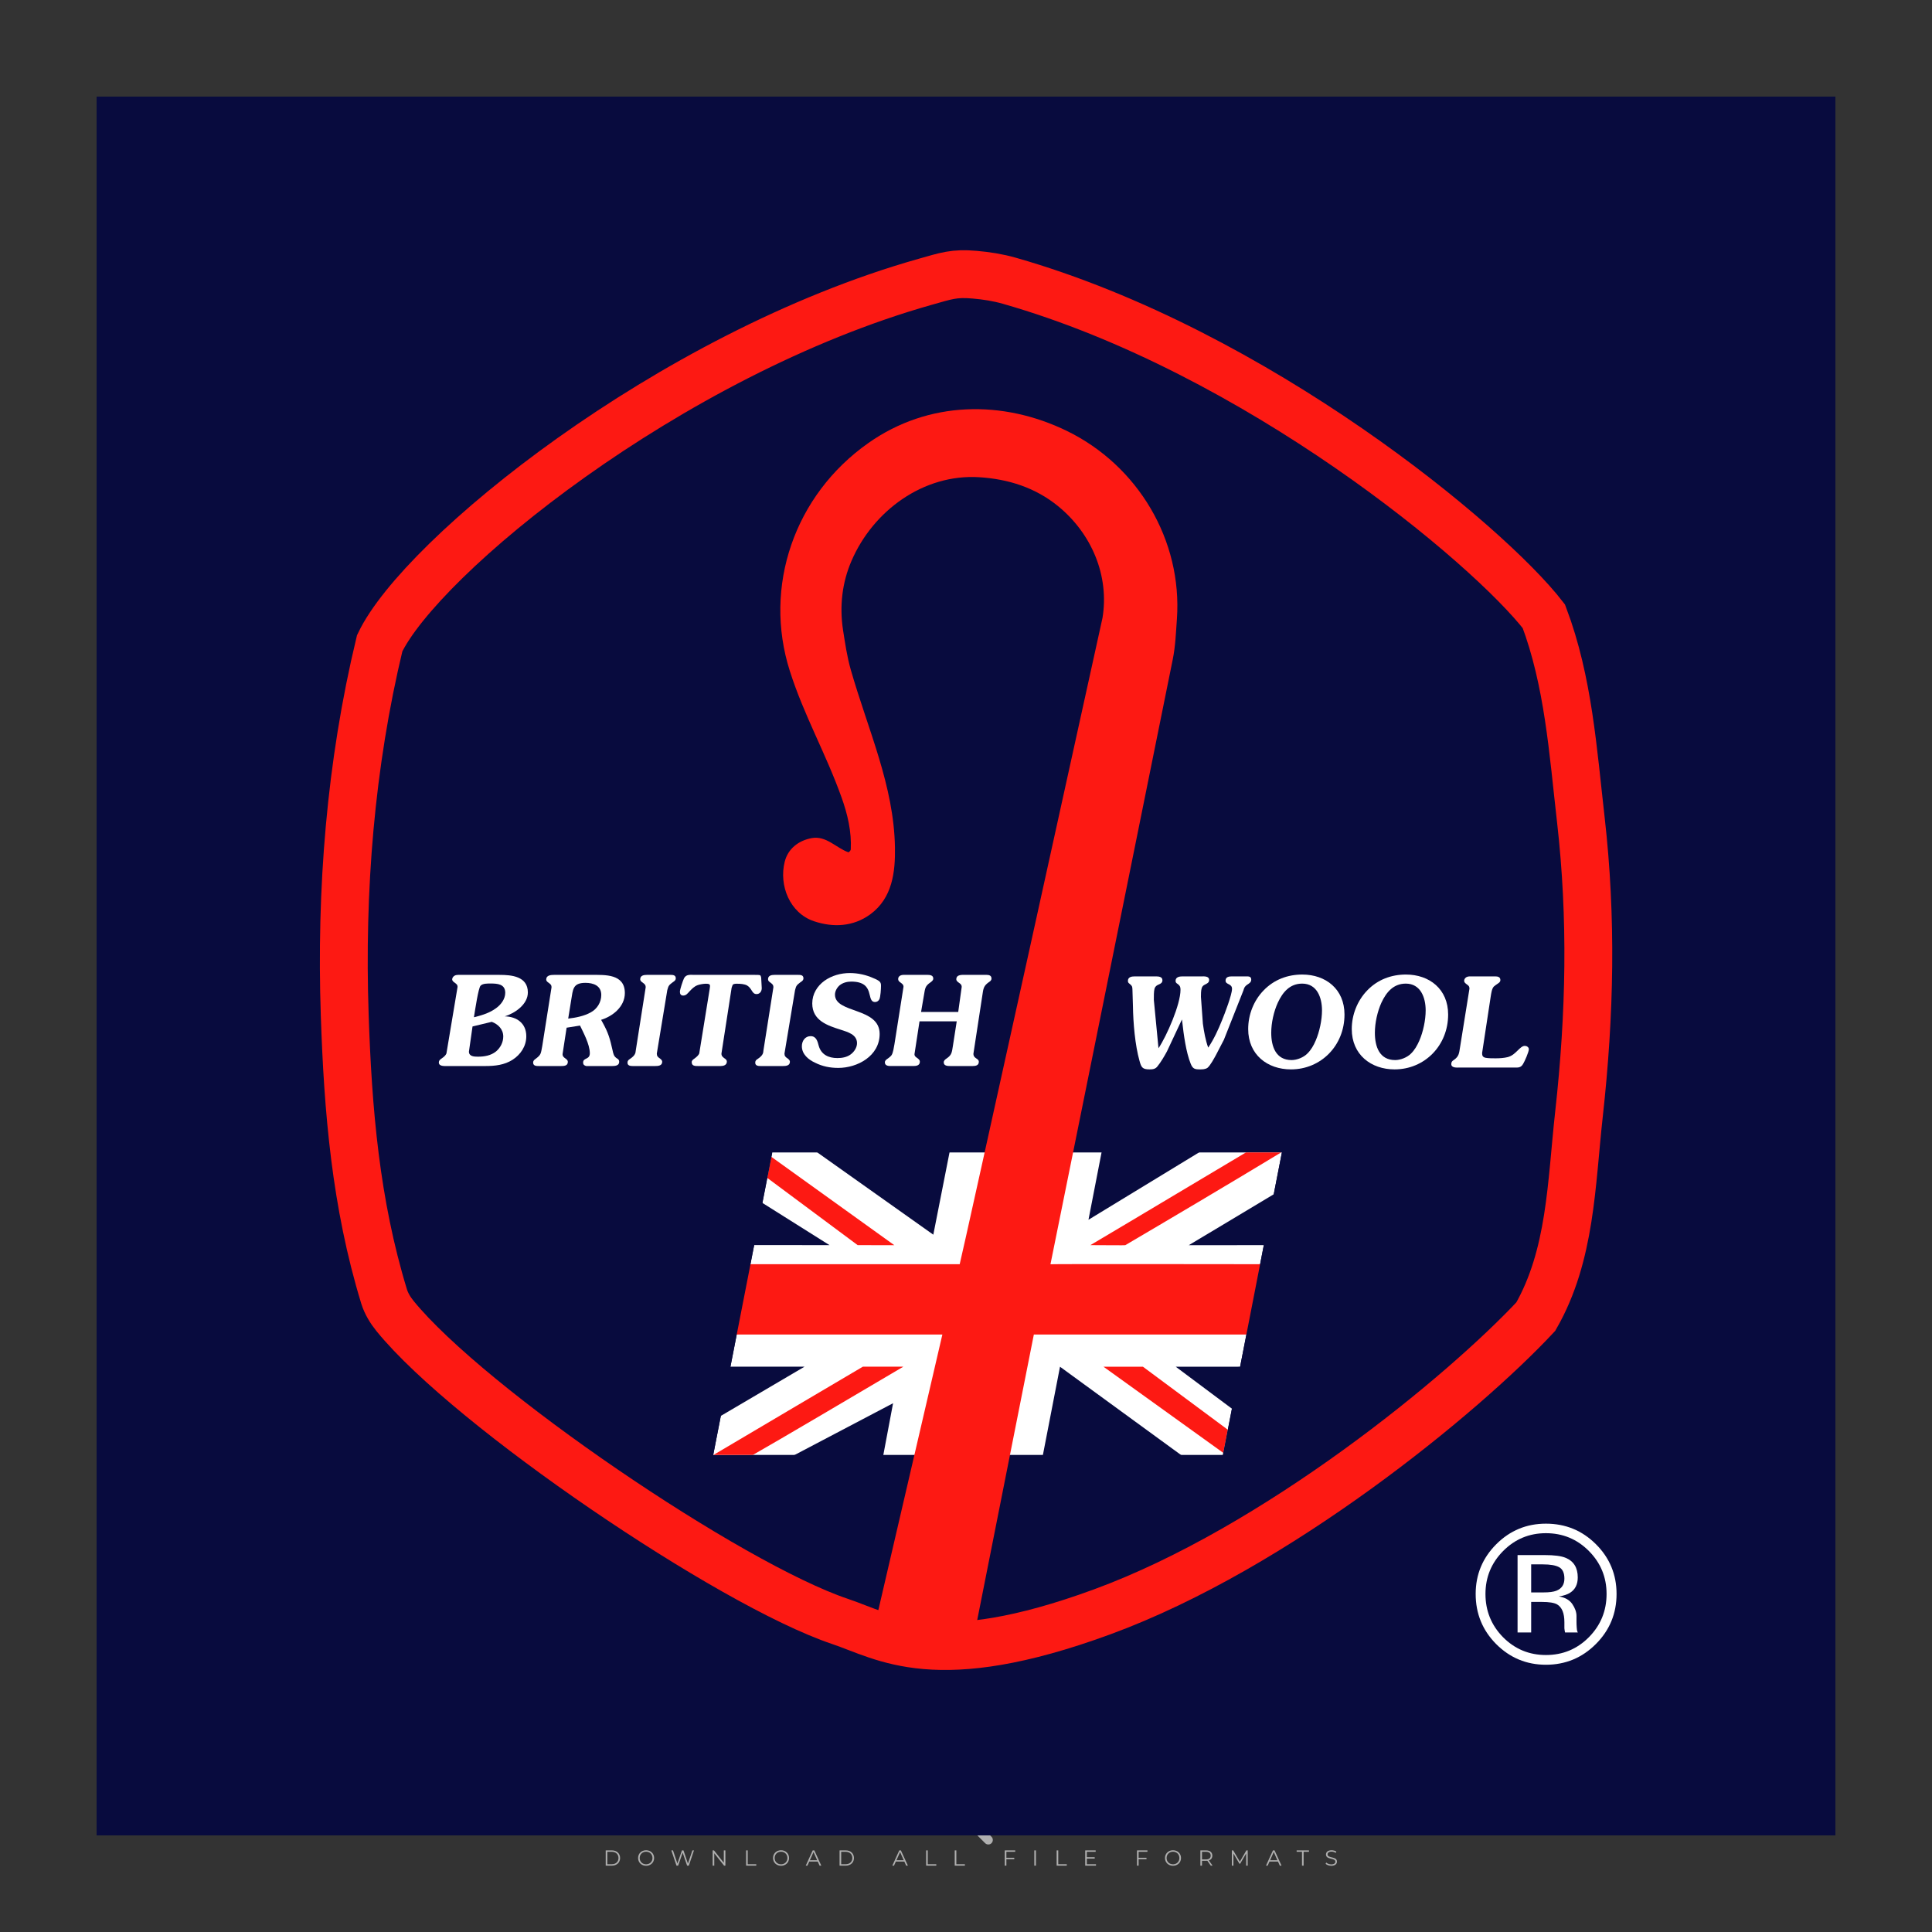 <?xml version="1.0" encoding="iso-8859-1"?>
<!-- Generator: Adobe Illustrator 27.0.0, SVG Export Plug-In . SVG Version: 6.00 Build 0)  -->
<svg version="1.1" id="Layer_1" xmlns="http://www.w3.org/2000/svg" xmlns:xlink="http://www.w3.org/1999/xlink" x="0px" y="0px"
	 viewBox="0 0 500 500" style="enable-background:new 0 0 500 500;" xml:space="preserve">
<rect x="0" y="0" width="500" height="500" fill="#333333" stroke="none"/>
<g id="watermark_1_">
	<g>
		<g id="watermark" style="opacity:0.61;">
			<g>
				<g>
					<g>
						<g>
							<polygon style="fill:#FFFFFF;" points="213.765,461.172 208.204,474.017 205.268,474.017 199.726,461.172 202.938,461.172 
								206.846,470.347 210.81,461.172 							"/>
						</g>
						<g>
							<path style="fill:#FFFFFF;" d="M223.507,469.741h-7.469c0.275,1.23,1.321,1.982,2.826,1.982c1.046,0,1.798-0.312,2.477-0.954
								l1.523,1.651c-0.917,1.046-2.294,1.597-4.074,1.597c-3.413,0-5.634-2.147-5.634-5.083c0-2.954,2.257-5.083,5.267-5.083
								c2.899,0,5.138,1.945,5.138,5.12C223.562,469.191,223.526,469.503,223.507,469.741 M216.002,468.071h4.863
								c-0.202-1.248-1.138-2.055-2.422-2.055C217.139,466.016,216.204,466.805,216.002,468.071"/>
						</g>
						<g>
							<path style="fill:#FFFFFF;" d="M224.735,468.934c0-2.973,2.294-5.083,5.505-5.083c2.074,0,3.707,0.899,4.423,2.514
								l-2.22,1.193c-0.532-0.936-1.321-1.358-2.221-1.358c-1.45,0-2.587,1.009-2.587,2.734c0,1.725,1.138,2.734,2.587,2.734
								c0.899,0,1.688-0.404,2.221-1.358l2.22,1.211c-0.716,1.578-2.349,2.495-4.423,2.495
								C227.029,474.017,224.735,471.907,224.735,468.934"/>
						</g>
						<g>
							<path style="fill:#FFFFFF;" d="M242.828,473.393c-0.587,0.422-1.45,0.624-2.331,0.624c-2.33,0-3.688-1.193-3.688-3.542
								v-4.055h-1.523v-2.202h1.523v-2.404h2.863v2.404h2.459v2.202h-2.459v4.019c0,0.844,0.458,1.303,1.229,1.303
								c0.422,0,0.844-0.128,1.156-0.367L242.828,473.393z"/>
						</g>
					</g>
					<g>
						<path style="fill:#FFFFFF;" d="M262.474,463.997v2.643c-0.238-0.018-0.422-0.037-0.642-0.037
							c-1.578,0-2.624,0.862-2.624,2.753v4.661h-2.863v-9.873h2.734v1.303C259.776,464.493,260.951,463.997,262.474,463.997"/>
					</g>
					<g>
						<path style="fill:#FFFFFF;" d="M263.299,472.53l1.009-2.239c1.083,0.789,2.697,1.339,4.239,1.339
							c1.762,0,2.477-0.587,2.477-1.376c0-2.404-7.469-0.752-7.469-5.524c0-2.184,1.762-4,5.413-4c1.615,0,3.267,0.385,4.459,1.138
							l-0.918,2.257c-1.193-0.679-2.422-1.009-3.56-1.009c-1.761,0-2.44,0.66-2.44,1.468c0,2.367,7.468,0.734,7.468,5.45
							c0,2.147-1.78,3.982-5.45,3.982C266.492,474.017,264.437,473.411,263.299,472.53"/>
					</g>
					<g>
						<path style="fill:#FFFFFF;" d="M285.428,469.741h-7.469c0.275,1.23,1.321,1.982,2.826,1.982c1.046,0,1.798-0.312,2.477-0.954
							l1.523,1.651c-0.918,1.046-2.294,1.597-4.074,1.597c-3.413,0-5.634-2.147-5.634-5.083c0-2.954,2.257-5.083,5.267-5.083
							c2.9,0,5.138,1.945,5.138,5.12C285.484,469.191,285.447,469.503,285.428,469.741 M277.923,468.071h4.863
							c-0.202-1.248-1.138-2.055-2.422-2.055C279.061,466.016,278.125,466.805,277.923,468.071"/>
					</g>
					<g>
						<path style="fill:#FFFFFF;" d="M297.007,469.741h-7.469c0.275,1.23,1.321,1.982,2.826,1.982c1.046,0,1.798-0.312,2.477-0.954
							l1.523,1.651c-0.918,1.046-2.294,1.597-4.074,1.597c-3.413,0-5.634-2.147-5.634-5.083c0-2.954,2.257-5.083,5.267-5.083
							c2.899,0,5.138,1.945,5.138,5.12C297.062,469.191,297.025,469.503,297.007,469.741 M289.501,468.071h4.863
							c-0.202-1.248-1.138-2.055-2.422-2.055C290.639,466.016,289.703,466.805,289.501,468.071"/>
					</g>
					<g>
						<polygon style="fill:#FFFFFF;" points="303.208,470.145 301.831,471.503 301.831,474.017 298.969,474.017 298.969,460.401 
							301.831,460.401 301.831,468.108 306.016,464.144 309.429,464.144 305.318,468.328 309.796,474.017 306.327,474.017 						"/>
					</g>
					<g>
						<path style="fill:#FFFFFF;" d="M256.601,475.359L256.601,475.359l-2.86-2.86c-0.435,0.508-0.953,0.943-1.534,1.284
							c-0.092,0.069-0.186,0.136-0.283,0.199l3.027,3.027c0.456,0.456,1.195,0.456,1.65,0
							C257.057,476.554,257.057,475.815,256.601,475.359"/>
					</g>
					<g>
						<path style="fill:#FFFFFF;" d="M249.984,463.244c0.221-0.173,0.495-0.281,0.797-0.281c0.042,0,0.083,0.002,0.124,0.006
							c-0.214-0.156-0.478-0.249-0.764-0.249c-0.395,0-0.744,0.18-0.981,0.458c-0.051,0-0.1,0.006-0.151,0.008
							c0.039-0.077,0.064-0.162,0.064-0.255c0-0.234-0.143-0.434-0.346-0.519c0.087,0.126,0.138,0.279,0.138,0.445
							c0,0.122-0.031,0.237-0.081,0.341c-2.811,0.201-5.03,2.539-5.03,5.4c0,2.993,2.426,5.42,5.42,5.42
							c2.993,0,5.42-2.426,5.42-5.42C254.595,465.879,252.593,463.635,249.984,463.244 M247.983,464.656
							c0.435,0,0.844,0.112,1.199,0.309c0.374-0.245,0.82-0.387,1.299-0.387c0.711,0,1.348,0.312,1.784,0.806
							c-0.435-0.379-1.004-0.61-1.627-0.61c-0.449,0-0.87,0.12-1.234,0.329c-0.079,0.046-0.156,0.096-0.229,0.15
							c-0.065-0.048-0.133-0.093-0.204-0.134c-0.369-0.219-0.8-0.344-1.26-0.344c-0.3,0-0.588,0.054-0.854,0.152
							C247.196,464.754,247.578,464.656,247.983,464.656 M251.772,469.098c0.115,0.305,0.181,0.634,0.181,0.979
							c0,1.534-1.244,2.777-2.778,2.777c-1.534,0-2.777-1.243-2.777-2.777c0-0.345,0.066-0.674,0.181-0.979
							c-0.62-0.382-1.035-1.064-1.035-1.846c0-1.197,0.971-2.168,2.168-2.168c0.565,0,1.078,0.218,1.463,0.572
							c0.386-0.354,0.899-0.572,1.464-0.572c1.197,0,2.168,0.971,2.168,2.168C252.807,468.034,252.392,468.716,251.772,469.098"/>
					</g>
					<g>
						<path style="fill:#FFFFFF;" d="M251.666,467.061c0,0.497-0.404,0.901-0.901,0.901c-0.497,0-0.901-0.404-0.901-0.901
							s0.404-0.901,0.901-0.901c0.101,0,0.197,0.017,0.287,0.047c-0.03,0.062-0.045,0.132-0.045,0.204
							c0,0.273,0.221,0.494,0.494,0.494c0.05,0,0.099-0.008,0.146-0.022C251.66,466.941,251.666,467,251.666,467.061"/>
					</g>
					<g>
						<path style="fill:#FFFFFF;" d="M248.255,467.061c0,0.376-0.305,0.681-0.681,0.681c-0.376,0-0.681-0.305-0.681-0.681
							s0.305-0.681,0.681-0.681c0.076,0,0.149,0.013,0.217,0.035c-0.023,0.047-0.034,0.1-0.034,0.155
							c0,0.206,0.167,0.374,0.374,0.374c0.038,0,0.075-0.006,0.11-0.017C248.25,466.97,248.255,467.015,248.255,467.061"/>
					</g>
					<g>
						<g>
							<g>
								<rect x="242.908" y="467.83" style="fill:#FFFFFF;" width="0.616" height="0.616"/>
							</g>
							<g>
								<rect x="254.827" y="467.83" style="fill:#FFFFFF;" width="0.616" height="0.616"/>
							</g>
							<g>
								<path style="fill:#FFFFFF;" d="M255.205,468.082h-0.14c0-3.248-2.642-5.89-5.89-5.89c-3.248,0-5.89,2.642-5.89,5.89h-0.14
									c0-1.611,0.627-3.125,1.766-4.264c1.139-1.139,2.653-1.766,4.264-1.766c1.611,0,3.125,0.627,4.264,1.766
									C254.578,464.957,255.205,466.471,255.205,468.082"/>
							</g>
						</g>
						<g>
							<rect x="248.868" y="461.814" style="fill:#FFFFFF;" width="0.616" height="0.616"/>
						</g>
						<g>
							<rect x="244.95" y="462.052" style="fill:#FFFFFF;" width="8.45" height="0.14"/>
						</g>
						<g>
							<path style="fill:#FFFFFF;" d="M245.174,462.15c0,0.108-0.088,0.196-0.196,0.196c-0.108,0-0.196-0.088-0.196-0.196
								c0-0.108,0.088-0.196,0.196-0.196C245.086,461.954,245.174,462.042,245.174,462.15"/>
						</g>
						<g>
							<path style="fill:#FFFFFF;" d="M253.596,462.15c0,0.108-0.088,0.196-0.196,0.196c-0.108,0-0.196-0.088-0.196-0.196
								c0-0.108,0.088-0.196,0.196-0.196C253.509,461.954,253.596,462.042,253.596,462.15"/>
						</g>
					</g>
				</g>
				<g>
					<path style="fill:#FFFFFF;" d="M314.356,473.409c0,1.559-2.364,1.559-2.364,0C311.993,471.851,314.356,471.851,314.356,473.409
						z"/>
				</g>
				<g>
					<g>
						<g>
							<path style="fill:#FFFFFF;" d="M161.739,466.549l1.772,6.088l1.855-6.088h2.215l-2.823,8.14h-2.33l-0.837-2.396l-0.722-2.708
								l-0.722,2.708l-0.837,2.396h-2.33l-2.839-8.14h2.231l1.855,6.088l1.756-6.088H161.739z"/>
						</g>
						<g>
							<path style="fill:#FFFFFF;" d="M176.713,466.549l1.772,6.088l1.855-6.088h2.215l-2.823,8.14h-2.33l-0.837-2.396l-0.722-2.708
								l-0.722,2.708l-0.837,2.396h-2.33l-2.839-8.14h2.231l1.855,6.088l1.756-6.088H176.713z"/>
						</g>
						<g>
							<path style="fill:#FFFFFF;" d="M191.687,466.549l1.772,6.088l1.855-6.088h2.215l-2.823,8.14h-2.33l-0.837-2.396l-0.722-2.708
								l-0.722,2.708l-0.837,2.396h-2.33l-2.839-8.14h2.231l1.855,6.088l1.756-6.088H191.687z"/>
						</g>
					</g>
					<g>
						<path style="fill:#FFFFFF;" d="M200.908,473.52c0,1.559-2.364,1.559-2.364,0C198.545,471.962,200.908,471.962,200.908,473.52z
							"/>
					</g>
					<g>
						<path style="fill:#FFFFFF;" d="M322.71,473.409c-0.935,0.919-1.919,1.28-3.117,1.28c-2.346,0-4.3-1.411-4.3-4.282
							s1.953-4.284,4.3-4.284c1.149,0,2.035,0.329,2.921,1.199l-1.264,1.329c-0.476-0.428-1.066-0.64-1.623-0.64
							c-1.346,0-2.33,0.985-2.33,2.396c0,1.542,1.05,2.362,2.297,2.362c0.64,0,1.28-0.18,1.772-0.672L322.71,473.409z"/>
					</g>
					<g>
						<path style="fill:#FFFFFF;" d="M331.805,470.472c0,2.33-1.591,4.217-4.217,4.217c-2.626,0-4.201-1.887-4.201-4.217
							c0-2.314,1.609-4.217,4.185-4.217C330.149,466.255,331.805,468.158,331.805,470.472z M325.389,470.472
							c0,1.231,0.739,2.38,2.199,2.38c1.46,0,2.199-1.149,2.199-2.38c0-1.215-0.854-2.396-2.199-2.396
							C326.144,468.077,325.389,469.258,325.389,470.472z"/>
					</g>
					<g>
						<path style="fill:#FFFFFF;" d="M338.572,474.689v-4.332c0-1.068-0.559-2.035-1.658-2.035c-1.082,0-1.722,0.967-1.722,2.035
							v4.332h-2.003v-8.107h1.855l0.148,0.985c0.426-0.82,1.362-1.116,2.133-1.116c0.969,0,1.937,0.394,2.396,1.51
							c0.723-1.149,1.658-1.478,2.708-1.478c2.297,0,3.43,1.412,3.43,3.84v4.365h-2.003v-4.365c0-1.066-0.442-1.97-1.526-1.97
							c-1.082,0-1.756,0.935-1.756,2.003v4.332H338.572z"/>
					</g>
				</g>
			</g>
		</g>
		<g style="opacity:0.61;">
			<g>
				<g>
					<path style="fill:#FFFFFF;" d="M345.988,431.299c-0.006-1.224-0.959-2.121-2.189-2.14c-0.924-0.014-0.832,0.12-0.834-0.867
						c-0.003-1.097-0.007-2.194,0.003-3.292c0.003-0.379-0.112-0.691-0.362-0.976c-2.342-2.668-4.678-5.342-7.019-8.011
						c-0.12-0.137-0.275-0.244-0.414-0.366c-6.214,0-12.427,0-18.641,0c-0.794,0.293-1.14,0.868-1.138,1.709
						c0.01,3.748,0.004,7.496,0.004,11.243c0,0.556-0.003,0.589-0.55,0.551c-1.497-0.102-2.516,0.986-2.497,2.492
						c0.044,3.476,0.013,6.953,0.014,10.429c0.001,1.58,0.867,2.443,2.45,2.449c0.582,0.002,0.582,0.002,0.582,0.6
						c0,2.219-0.001,4.438,0.001,6.657c0.001,1.192,0.58,1.771,1.768,1.771c8.013,0.001,16.027,0.001,24.04,0
						c1.168,0,1.755-0.583,1.757-1.745c0.002-2.256,0-4.512,0.001-6.768c0-0.512,0.002-0.511,0.52-0.515
						c0.271-0.002,0.541,0.008,0.809-0.058c0.996-0.246,1.69-1.044,1.694-2.069C346.003,438.696,346.005,434.997,345.988,431.299z
						 M317.537,417.162c5.337,0,10.674,0,16.01,0c0.548,0,0.554,0.007,0.554,0.561c0.001,2.243-0.001,4.486,0.001,6.73
						c0.001,0.811,0.249,1.059,1.06,1.059c1.91,0.001,3.821,0,5.731,0.001c0.458,0,0.479,0.021,0.481,0.483
						c0.003,0.887,0.002,1.775,0,2.662c-0.001,0.477-0.024,0.498-0.504,0.499c-3.895,0.001-7.79,0-11.684,0
						c-3.882,0-7.765,0-11.647,0c-0.55,0-0.552-0.001-0.552-0.561c-0.001-3.624-0.001-7.247,0-10.871
						C316.987,417.166,316.991,417.162,317.537,417.162z M340.822,451.579c-3.883,0.001-7.766,0-11.65,0c-3.871,0-7.742,0-11.613,0
						c-0.572,0-0.574-0.002-0.574-0.579c-0.001-1.997-0.001-3.994,0.001-5.991c0-0.464,0.023-0.486,0.478-0.487
						c7.803-0.001,15.607-0.001,23.41,0c0.478,0,0.499,0.02,0.499,0.503c0.002,1.997,0.001,3.994,0,5.991
						C341.375,451.574,341.37,451.579,340.822,451.579z"/>
				</g>
				<g>
					<g>
						<rect x="327.418" y="417.053" style="fill:#FFFFFF;" width="1.757" height="1.054"/>
					</g>
					<g>
						<rect x="325.662" y="418.107" style="fill:#FFFFFF;" width="1.757" height="1.054"/>
					</g>
					<g>
						<rect x="327.418" y="419.161" style="fill:#FFFFFF;" width="1.757" height="1.054"/>
					</g>
					<g>
						<rect x="325.662" y="420.215" style="fill:#FFFFFF;" width="1.757" height="1.054"/>
					</g>
					<g>
						<rect x="327.418" y="421.269" style="fill:#FFFFFF;" width="1.757" height="1.054"/>
					</g>
					<g>
						<rect x="325.662" y="422.323" style="fill:#FFFFFF;" width="1.757" height="1.054"/>
					</g>
					<g>
						<rect x="327.418" y="423.378" style="fill:#FFFFFF;" width="1.757" height="1.054"/>
					</g>
					<g>
						<rect x="325.662" y="424.432" style="fill:#FFFFFF;" width="1.757" height="1.054"/>
					</g>
					<g>
						<rect x="327.418" y="425.486" style="fill:#FFFFFF;" width="1.757" height="1.054"/>
					</g>
					<g>
						<rect x="325.662" y="426.54" style="fill:#FFFFFF;" width="1.757" height="1.054"/>
					</g>
					<g>
						<rect x="327.418" y="427.594" style="fill:#FFFFFF;" width="1.757" height="1.054"/>
					</g>
					<g>
						<rect x="325.662" y="428.648" style="fill:#FFFFFF;" width="1.757" height="1.054"/>
					</g>
				</g>
			</g>
			<g>
				<path style="fill:#FFFFFF;" d="M187.637,431.299c-0.006-1.224-0.959-2.121-2.189-2.14c-0.924-0.014-0.832,0.12-0.834-0.867
					c-0.003-1.097-0.007-2.194,0.003-3.292c0.003-0.379-0.112-0.691-0.362-0.976c-2.342-2.668-4.678-5.342-7.019-8.011
					c-0.12-0.137-0.275-0.244-0.414-0.366c-6.214,0-12.427,0-18.641,0c-0.794,0.293-1.14,0.868-1.138,1.709
					c0.01,3.748,0.004,7.496,0.004,11.243c0,0.556-0.003,0.589-0.55,0.551c-1.497-0.102-2.516,0.986-2.497,2.492
					c0.044,3.476,0.013,6.953,0.014,10.429c0.001,1.58,0.867,2.443,2.45,2.449c0.582,0.002,0.582,0.002,0.582,0.6
					c0,2.219-0.001,4.438,0.001,6.657c0.001,1.192,0.58,1.771,1.768,1.771c8.013,0.001,16.027,0.001,24.04,0
					c1.168,0,1.755-0.583,1.757-1.745c0.002-2.256,0-4.512,0.001-6.768c0-0.512,0.002-0.511,0.52-0.515
					c0.271-0.002,0.541,0.008,0.809-0.058c0.996-0.246,1.69-1.044,1.694-2.069C187.652,438.696,187.655,434.997,187.637,431.299z
					 M159.187,417.162c5.337,0,10.674,0,16.01,0c0.548,0,0.554,0.007,0.554,0.561c0.001,2.243-0.001,4.486,0.001,6.73
					c0.001,0.811,0.249,1.059,1.06,1.059c1.91,0.001,3.821,0,5.731,0.001c0.458,0,0.479,0.021,0.481,0.483
					c0.003,0.887,0.002,1.775,0,2.662c-0.001,0.477-0.024,0.498-0.504,0.499c-3.895,0.001-7.79,0-11.684,0
					c-3.882,0-7.765,0-11.647,0c-0.55,0-0.552-0.001-0.552-0.561c-0.001-3.624-0.001-7.247,0-10.871
					C158.636,417.166,158.64,417.162,159.187,417.162z M182.472,451.579c-3.883,0.001-7.766,0-11.65,0c-3.871,0-7.742,0-11.613,0
					c-0.572,0-0.574-0.002-0.574-0.579c-0.001-1.997-0.001-3.994,0.001-5.991c0-0.464,0.023-0.486,0.478-0.487
					c7.803-0.001,15.607-0.001,23.41,0c0.478,0,0.499,0.02,0.499,0.503c0.002,1.997,0.001,3.994,0,5.991
					C183.024,451.574,183.019,451.579,182.472,451.579z"/>
			</g>
			<g>
				<path style="fill:#FFFFFF;" d="M159.779,440.669v-7.897h2.779c0.375,0,0.726,0.061,1.053,0.182
					c0.327,0.121,0.612,0.292,0.855,0.513c0.242,0.221,0.434,0.483,0.573,0.789c0.14,0.305,0.21,0.642,0.21,1.009
					c0,0.375-0.07,0.715-0.21,1.02c-0.14,0.305-0.331,0.568-0.573,0.789c-0.243,0.221-0.528,0.392-0.855,0.513
					c-0.327,0.121-0.678,0.182-1.053,0.182h-1.29v2.901H159.779z M162.58,436.356c0.39,0,0.684-0.111,0.882-0.331
					c0.199-0.22,0.298-0.474,0.298-0.761c0-0.14-0.024-0.276-0.072-0.408c-0.048-0.132-0.121-0.248-0.221-0.347
					c-0.099-0.099-0.223-0.178-0.37-0.237c-0.147-0.059-0.32-0.089-0.518-0.089h-1.312v2.173H162.58z"/>
				<path style="fill:#FFFFFF;" d="M166.308,432.771h1.731l3.177,5.294h0.088l-0.088-1.522v-3.772h1.478v7.897h-1.566l-3.353-5.592
					h-0.088l0.088,1.522v4.07h-1.467V432.771z"/>
				<path style="fill:#FFFFFF;" d="M177.922,436.334h3.872c0.022,0.089,0.04,0.195,0.055,0.32c0.014,0.125,0.022,0.25,0.022,0.375
					c0,0.507-0.077,0.985-0.231,1.434c-0.154,0.449-0.397,0.849-0.728,1.202c-0.353,0.375-0.776,0.666-1.268,0.871
					c-0.493,0.206-1.055,0.309-1.688,0.309c-0.574,0-1.114-0.103-1.622-0.309c-0.507-0.206-0.948-0.492-1.323-0.86
					c-0.375-0.367-0.673-0.803-0.894-1.307c-0.221-0.504-0.331-1.053-0.331-1.649c0-0.595,0.11-1.145,0.331-1.649
					c0.221-0.504,0.518-0.939,0.894-1.307c0.375-0.367,0.816-0.654,1.323-0.86c0.507-0.206,1.048-0.309,1.622-0.309
					c0.64,0,1.211,0.11,1.715,0.331c0.504,0.221,0.935,0.526,1.296,0.915l-1.025,1.004c-0.258-0.272-0.544-0.48-0.861-0.623
					c-0.316-0.143-0.695-0.215-1.136-0.215c-0.361,0-0.703,0.065-1.026,0.193c-0.324,0.129-0.607,0.311-0.85,0.546
					c-0.242,0.235-0.436,0.52-0.579,0.855c-0.143,0.335-0.215,0.708-0.215,1.119c0,0.412,0.072,0.785,0.215,1.12
					c0.143,0.335,0.338,0.62,0.584,0.855c0.246,0.235,0.531,0.418,0.855,0.546c0.323,0.129,0.669,0.193,1.037,0.193
					c0.419,0,0.773-0.061,1.064-0.182c0.29-0.121,0.538-0.278,0.744-0.469c0.148-0.132,0.275-0.3,0.381-0.502
					c0.106-0.202,0.189-0.428,0.248-0.678h-2.482V436.334z"/>
			</g>
			<g>
				<path style="fill:#FFFFFF;" d="M224.019,431.299c-0.006-1.224-0.959-2.121-2.189-2.14c-0.924-0.014-0.832,0.12-0.834-0.867
					c-0.003-1.097-0.007-2.194,0.003-3.292c0.003-0.379-0.112-0.691-0.362-0.976c-2.342-2.668-4.678-5.342-7.019-8.011
					c-0.12-0.137-0.275-0.244-0.414-0.366c-6.214,0-12.427,0-18.641,0c-0.794,0.293-1.14,0.868-1.138,1.709
					c0.01,3.748,0.004,7.496,0.004,11.243c0,0.556-0.003,0.589-0.55,0.551c-1.497-0.102-2.516,0.986-2.497,2.492
					c0.044,3.476,0.013,6.953,0.014,10.429c0.001,1.58,0.867,2.443,2.45,2.449c0.582,0.002,0.582,0.002,0.582,0.6
					c0,2.219-0.001,4.438,0.001,6.657c0.001,1.192,0.58,1.771,1.768,1.771c8.013,0.001,16.027,0.001,24.04,0
					c1.168,0,1.755-0.583,1.757-1.745c0.002-2.256,0-4.512,0.001-6.768c0-0.512,0.002-0.511,0.52-0.515
					c0.271-0.002,0.541,0.008,0.809-0.058c0.997-0.246,1.69-1.044,1.694-2.069C224.034,438.696,224.036,434.997,224.019,431.299z
					 M195.568,417.162c5.337,0,10.674,0,16.01,0c0.548,0,0.554,0.007,0.554,0.561c0.001,2.243-0.001,4.486,0.001,6.73
					c0.001,0.811,0.249,1.059,1.06,1.059c1.91,0.001,3.821,0,5.731,0.001c0.458,0,0.479,0.021,0.481,0.483
					c0.003,0.887,0.002,1.775,0,2.662c-0.001,0.477-0.024,0.498-0.504,0.499c-3.895,0.001-7.79,0-11.684,0
					c-3.882,0-7.765,0-11.647,0c-0.55,0-0.552-0.001-0.552-0.561c-0.001-3.624-0.001-7.247,0-10.871
					C195.018,417.166,195.022,417.162,195.568,417.162z M218.854,451.579c-3.883,0.001-7.766,0-11.65,0c-3.871,0-7.742,0-11.613,0
					c-0.572,0-0.574-0.002-0.574-0.579c-0.001-1.997-0.001-3.994,0.001-5.991c0-0.464,0.023-0.486,0.478-0.487
					c7.803-0.001,15.607-0.001,23.41,0c0.478,0,0.499,0.02,0.499,0.503c0.002,1.997,0.001,3.994,0,5.991
					C219.406,451.574,219.401,451.579,218.854,451.579z"/>
			</g>
			<g>
				<path style="fill:#FFFFFF;" d="M205.111,432.771h1.699l2.967,7.897h-1.644l-0.651-1.886h-3.044l-0.651,1.886h-1.643
					L205.111,432.771z M206.997,437.415l-0.706-1.974l-0.287-0.96h-0.088l-0.287,0.96l-0.706,1.974H206.997z"/>
				<path style="fill:#FFFFFF;" d="M211.331,434.536c-0.125,0-0.245-0.024-0.359-0.072c-0.114-0.048-0.213-0.114-0.298-0.199
					c-0.084-0.084-0.151-0.182-0.198-0.292c-0.048-0.11-0.072-0.232-0.072-0.364s0.024-0.254,0.072-0.364
					c0.048-0.11,0.114-0.208,0.198-0.292c0.084-0.084,0.184-0.151,0.298-0.198c0.114-0.048,0.233-0.072,0.359-0.072
					c0.257,0,0.478,0.09,0.662,0.27c0.184,0.181,0.276,0.399,0.276,0.656s-0.092,0.476-0.276,0.656
					C211.809,434.446,211.589,434.536,211.331,434.536z M210.615,440.669v-5.404h1.445v5.404H210.615z"/>
			</g>
			<g>
				<path style="fill:#FFFFFF;" d="M261.044,431.299c-0.006-1.224-0.959-2.121-2.189-2.14c-0.924-0.014-0.832,0.12-0.834-0.867
					c-0.003-1.097-0.007-2.194,0.003-3.292c0.003-0.379-0.112-0.691-0.362-0.976c-2.342-2.668-4.678-5.342-7.019-8.011
					c-0.12-0.137-0.275-0.244-0.414-0.366c-6.214,0-12.427,0-18.641,0c-0.794,0.293-1.14,0.868-1.138,1.709
					c0.01,3.748,0.004,7.496,0.004,11.243c0,0.556-0.003,0.589-0.55,0.551c-1.497-0.102-2.516,0.986-2.497,2.492
					c0.044,3.476,0.013,6.953,0.014,10.429c0.001,1.58,0.867,2.443,2.45,2.449c0.582,0.002,0.582,0.002,0.582,0.6
					c0,2.219-0.001,4.438,0.001,6.657c0.001,1.192,0.58,1.771,1.768,1.771c8.013,0.001,16.027,0.001,24.04,0
					c1.168,0,1.755-0.583,1.757-1.745c0.002-2.256,0-4.512,0.001-6.768c0-0.512,0.002-0.511,0.52-0.515
					c0.271-0.002,0.541,0.008,0.809-0.058c0.996-0.246,1.69-1.044,1.694-2.069C261.059,438.696,261.061,434.997,261.044,431.299z
					 M232.593,417.162c5.337,0,10.674,0,16.01,0c0.548,0,0.554,0.007,0.554,0.561c0.001,2.243-0.001,4.486,0.001,6.73
					c0.001,0.811,0.249,1.059,1.06,1.059c1.91,0.001,3.821,0,5.731,0.001c0.458,0,0.479,0.021,0.481,0.483
					c0.003,0.887,0.002,1.775,0,2.662c-0.001,0.477-0.024,0.498-0.504,0.499c-3.895,0.001-7.79,0-11.684,0
					c-3.882,0-7.765,0-11.647,0c-0.55,0-0.552-0.001-0.552-0.561c-0.001-3.624-0.001-7.247,0-10.871
					C232.042,417.166,232.047,417.162,232.593,417.162z M255.878,451.579c-3.883,0.001-7.766,0-11.65,0c-3.871,0-7.742,0-11.613,0
					c-0.572,0-0.574-0.002-0.574-0.579c-0.001-1.997-0.001-3.994,0.001-5.991c0-0.464,0.023-0.486,0.478-0.487
					c7.803-0.001,15.607-0.001,23.41,0c0.478,0,0.499,0.02,0.499,0.503c0.002,1.997,0.001,3.994,0,5.991
					C256.431,451.574,256.426,451.579,255.878,451.579z"/>
			</g>
			<g>
				<path style="fill:#FFFFFF;" d="M236.361,440.845c-0.338,0-0.662-0.048-0.971-0.143c-0.309-0.095-0.592-0.239-0.849-0.43
					c-0.257-0.191-0.481-0.425-0.673-0.7c-0.191-0.276-0.342-0.597-0.452-0.965l1.401-0.551c0.103,0.397,0.283,0.726,0.54,0.987
					c0.257,0.261,0.596,0.392,1.015,0.392c0.154,0,0.303-0.02,0.447-0.061c0.143-0.04,0.272-0.099,0.386-0.176
					s0.204-0.175,0.27-0.292c0.066-0.118,0.099-0.254,0.099-0.408c0-0.147-0.026-0.279-0.077-0.397
					c-0.051-0.117-0.138-0.227-0.259-0.331c-0.121-0.103-0.28-0.202-0.475-0.298c-0.195-0.095-0.435-0.195-0.722-0.298l-0.485-0.176
					c-0.213-0.073-0.429-0.173-0.645-0.298c-0.217-0.125-0.413-0.276-0.59-0.452c-0.177-0.176-0.322-0.384-0.436-0.623
					c-0.114-0.239-0.171-0.509-0.171-0.81c0-0.309,0.06-0.597,0.182-0.866c0.121-0.268,0.294-0.503,0.518-0.706
					c0.224-0.202,0.492-0.36,0.805-0.474s0.66-0.171,1.042-0.171c0.397,0,0.74,0.053,1.031,0.16
					c0.291,0.107,0.537,0.243,0.739,0.408c0.202,0.165,0.366,0.348,0.491,0.546c0.125,0.199,0.217,0.386,0.276,0.563l-1.312,0.551
					c-0.074-0.221-0.208-0.419-0.402-0.596c-0.195-0.176-0.462-0.265-0.8-0.265c-0.324,0-0.592,0.075-0.805,0.226
					c-0.213,0.151-0.32,0.348-0.32,0.59c0,0.235,0.103,0.436,0.309,0.601c0.206,0.165,0.533,0.325,0.982,0.48l0.497,0.165
					c0.316,0.111,0.605,0.237,0.866,0.381c0.261,0.143,0.485,0.314,0.673,0.513c0.187,0.199,0.331,0.425,0.43,0.678
					c0.1,0.254,0.149,0.546,0.149,0.877c0,0.412-0.083,0.767-0.248,1.064c-0.165,0.298-0.377,0.542-0.634,0.734
					c-0.258,0.191-0.548,0.335-0.872,0.43C236.986,440.797,236.67,440.845,236.361,440.845z"/>
				<path style="fill:#FFFFFF;" d="M239.516,432.771h1.61l1.633,4.754l0.287,1.015h0.088l0.309-1.015l1.699-4.754h1.61l-2.879,7.897
					h-1.566L239.516,432.771z"/>
				<path style="fill:#FFFFFF;" d="M251.097,436.334h3.871c0.022,0.089,0.04,0.195,0.055,0.32c0.015,0.125,0.023,0.25,0.023,0.375
					c0,0.507-0.078,0.985-0.232,1.434c-0.154,0.449-0.397,0.849-0.728,1.202c-0.353,0.375-0.775,0.666-1.268,0.871
					c-0.493,0.206-1.055,0.309-1.688,0.309c-0.574,0-1.114-0.103-1.621-0.309c-0.507-0.206-0.949-0.492-1.324-0.86
					c-0.375-0.367-0.673-0.803-0.894-1.307c-0.22-0.504-0.331-1.053-0.331-1.649c0-0.595,0.11-1.145,0.331-1.649
					c0.221-0.504,0.518-0.939,0.894-1.307c0.375-0.367,0.816-0.654,1.324-0.86c0.507-0.206,1.047-0.309,1.621-0.309
					c0.64,0,1.211,0.11,1.715,0.331c0.504,0.221,0.936,0.526,1.296,0.915l-1.026,1.004c-0.257-0.272-0.544-0.48-0.861-0.623
					c-0.316-0.143-0.694-0.215-1.136-0.215c-0.36,0-0.702,0.065-1.026,0.193c-0.323,0.129-0.607,0.311-0.849,0.546
					c-0.243,0.235-0.436,0.52-0.579,0.855c-0.143,0.335-0.215,0.708-0.215,1.119c0,0.412,0.072,0.785,0.215,1.12
					c0.143,0.335,0.338,0.62,0.585,0.855c0.246,0.235,0.531,0.418,0.854,0.546c0.324,0.129,0.669,0.193,1.037,0.193
					c0.419,0,0.774-0.061,1.064-0.182c0.29-0.121,0.539-0.278,0.745-0.469c0.147-0.132,0.274-0.3,0.38-0.502
					c0.107-0.202,0.189-0.428,0.248-0.678h-2.482V436.334z"/>
			</g>
			<g>
				<path style="fill:#FFFFFF;" d="M297.3,431.299c-0.006-1.224-0.959-2.121-2.189-2.14c-0.924-0.014-0.832,0.12-0.834-0.867
					c-0.003-1.097-0.007-2.194,0.003-3.292c0.003-0.379-0.112-0.691-0.362-0.976c-2.342-2.668-4.678-5.342-7.019-8.011
					c-0.12-0.137-0.275-0.244-0.414-0.366c-6.214,0-12.427,0-18.641,0c-0.794,0.293-1.14,0.868-1.138,1.709
					c0.01,3.748,0.004,7.496,0.004,11.243c0,0.556-0.003,0.589-0.55,0.551c-1.497-0.102-2.516,0.986-2.497,2.492
					c0.044,3.476,0.013,6.953,0.014,10.429c0.001,1.58,0.867,2.443,2.45,2.449c0.582,0.002,0.582,0.002,0.582,0.6
					c0,2.219-0.001,4.438,0.001,6.657c0.001,1.192,0.58,1.771,1.768,1.771c8.013,0.001,16.027,0.001,24.04,0
					c1.168,0,1.755-0.583,1.757-1.745c0.002-2.256,0-4.512,0.001-6.768c0-0.512,0.002-0.511,0.52-0.515
					c0.271-0.002,0.541,0.008,0.809-0.058c0.996-0.246,1.69-1.044,1.694-2.069C297.315,438.696,297.318,434.997,297.3,431.299z
					 M268.85,417.162c5.337,0,10.674,0,16.01,0c0.548,0,0.554,0.007,0.554,0.561c0.001,2.243-0.001,4.486,0.001,6.73
					c0.001,0.811,0.249,1.059,1.06,1.059c1.91,0.001,3.821,0,5.731,0.001c0.458,0,0.479,0.021,0.481,0.483
					c0.003,0.887,0.002,1.775,0,2.662c-0.001,0.477-0.024,0.498-0.504,0.499c-3.895,0.001-7.79,0-11.684,0
					c-3.882,0-7.765,0-11.647,0c-0.55,0-0.552-0.001-0.552-0.561c-0.001-3.624-0.001-7.247,0-10.871
					C268.299,417.166,268.303,417.162,268.85,417.162z M292.135,451.579c-3.883,0.001-7.766,0-11.65,0c-3.871,0-7.742,0-11.613,0
					c-0.572,0-0.574-0.002-0.574-0.579c-0.001-1.997-0.001-3.994,0.001-5.991c0-0.464,0.023-0.486,0.478-0.487
					c7.803-0.001,15.607-0.001,23.41,0c0.478,0,0.499,0.02,0.499,0.503c0.001,1.997,0.001,3.994,0,5.991
					C292.687,451.574,292.682,451.579,292.135,451.579z"/>
			</g>
			<g>
				<path style="fill:#FFFFFF;" d="M272.966,434.183v1.831h3.165v1.412h-3.165v1.831h3.518v1.412h-5.007v-7.897h5.007v1.412H272.966
					z"/>
				<path style="fill:#FFFFFF;" d="M277.852,440.669v-7.897h2.779c0.375,0,0.726,0.061,1.053,0.182
					c0.327,0.121,0.612,0.292,0.855,0.513c0.243,0.221,0.434,0.483,0.574,0.789c0.14,0.305,0.209,0.642,0.209,1.009
					c0,0.375-0.07,0.715-0.209,1.02c-0.14,0.305-0.331,0.568-0.574,0.789c-0.243,0.221-0.528,0.392-0.855,0.513
					c-0.327,0.121-0.678,0.182-1.053,0.182h-1.29v2.901H277.852z M280.653,436.356c0.389,0,0.684-0.111,0.882-0.331
					c0.199-0.22,0.298-0.474,0.298-0.761c0-0.14-0.024-0.276-0.072-0.408c-0.048-0.132-0.121-0.248-0.221-0.347
					c-0.099-0.099-0.222-0.178-0.37-0.237c-0.147-0.059-0.32-0.089-0.518-0.089h-1.312v2.173H280.653z"/>
				<path style="fill:#FFFFFF;" d="M286.797,440.845c-0.338,0-0.662-0.048-0.971-0.143c-0.309-0.095-0.592-0.239-0.849-0.43
					c-0.257-0.191-0.482-0.425-0.673-0.7c-0.191-0.276-0.342-0.597-0.452-0.965l1.401-0.551c0.103,0.397,0.283,0.726,0.541,0.987
					c0.257,0.261,0.595,0.392,1.015,0.392c0.154,0,0.303-0.02,0.447-0.061c0.143-0.04,0.272-0.099,0.386-0.176
					c0.114-0.077,0.204-0.175,0.27-0.292c0.066-0.118,0.1-0.254,0.1-0.408c0-0.147-0.026-0.279-0.077-0.397
					c-0.051-0.117-0.138-0.227-0.259-0.331c-0.121-0.103-0.279-0.202-0.474-0.298c-0.195-0.095-0.436-0.195-0.723-0.298
					l-0.485-0.176c-0.213-0.073-0.428-0.173-0.645-0.298c-0.217-0.125-0.414-0.276-0.59-0.452c-0.176-0.176-0.322-0.384-0.436-0.623
					c-0.114-0.239-0.171-0.509-0.171-0.81c0-0.309,0.061-0.597,0.182-0.866c0.121-0.268,0.294-0.503,0.518-0.706
					c0.224-0.202,0.493-0.36,0.805-0.474c0.312-0.114,0.66-0.171,1.042-0.171c0.397,0,0.741,0.053,1.031,0.16
					c0.29,0.107,0.537,0.243,0.739,0.408c0.202,0.165,0.365,0.348,0.491,0.546c0.125,0.199,0.217,0.386,0.276,0.563l-1.312,0.551
					c-0.074-0.221-0.208-0.419-0.403-0.596c-0.195-0.176-0.462-0.265-0.799-0.265c-0.324,0-0.592,0.075-0.805,0.226
					c-0.213,0.151-0.32,0.348-0.32,0.59c0,0.235,0.103,0.436,0.309,0.601c0.206,0.165,0.533,0.325,0.982,0.48l0.496,0.165
					c0.316,0.111,0.605,0.237,0.866,0.381c0.261,0.143,0.485,0.314,0.673,0.513c0.187,0.199,0.331,0.425,0.43,0.678
					c0.099,0.254,0.149,0.546,0.149,0.877c0,0.412-0.083,0.767-0.248,1.064c-0.165,0.298-0.377,0.542-0.634,0.734
					c-0.258,0.191-0.548,0.335-0.872,0.43C287.422,440.797,287.105,440.845,286.797,440.845z"/>
			</g>
			<g>
				<path style="fill:#FFFFFF;" d="M321.394,439.168l4.004-4.985h-3.827v-1.412h5.559v1.5l-3.96,4.985h4.004v1.412h-5.779V439.168z"
					/>
				<path style="fill:#FFFFFF;" d="M328.409,432.771h1.489v7.897h-1.489V432.771z"/>
				<path style="fill:#FFFFFF;" d="M331.486,440.669v-7.897h2.779c0.375,0,0.726,0.061,1.053,0.182
					c0.327,0.121,0.612,0.292,0.855,0.513s0.434,0.483,0.574,0.789c0.14,0.305,0.209,0.642,0.209,1.009
					c0,0.375-0.07,0.715-0.209,1.02c-0.14,0.305-0.331,0.568-0.574,0.789c-0.243,0.221-0.528,0.392-0.855,0.513
					c-0.327,0.121-0.678,0.182-1.053,0.182h-1.29v2.901H331.486z M334.288,436.356c0.389,0,0.684-0.111,0.882-0.331
					c0.199-0.22,0.298-0.474,0.298-0.761c0-0.14-0.024-0.276-0.072-0.408c-0.048-0.132-0.121-0.248-0.221-0.347
					c-0.099-0.099-0.222-0.178-0.37-0.237c-0.147-0.059-0.32-0.089-0.518-0.089h-1.312v2.173H334.288z"/>
			</g>
		</g>
		<g style="opacity:0.61;">
			<path style="fill:#FFFFFF;" d="M300.133,433.27h9.067v2.242h-9.067V433.27z M300.133,437.136h9.067v2.243h-9.067V437.136z"/>
		</g>
	</g>
	<g style="opacity:0.61;">
		<path style="fill:#FFFFFF;" d="M156.756,478.878h1.607c1.263,0,2.114,0.812,2.114,1.974c0,1.161-0.851,1.973-2.114,1.973h-1.607
			V478.878z M158.34,482.464c1.049,0,1.725-0.665,1.725-1.612c0-0.947-0.677-1.613-1.725-1.613h-1.167v3.225H158.34z"/>
		<path style="fill:#FFFFFF;" d="M165.139,480.851c0-1.15,0.879-2.007,2.075-2.007c1.184,0,2.069,0.851,2.069,2.007
			c0,1.156-0.885,2.007-2.069,2.007C166.019,482.858,165.139,482.002,165.139,480.851z M168.866,480.851
			c0-0.942-0.705-1.635-1.652-1.635c-0.953,0-1.663,0.693-1.663,1.635c0,0.941,0.71,1.635,1.663,1.635
			C168.162,482.486,168.866,481.793,168.866,480.851z"/>
		<path style="fill:#FFFFFF;" d="M179.596,478.878l-1.331,3.947h-0.44l-1.156-3.366l-1.161,3.366h-0.434l-1.331-3.947h0.429
			l1.139,3.394l1.178-3.394h0.389l1.161,3.411l1.156-3.411H179.596z"/>
		<path style="fill:#FFFFFF;" d="M187.731,478.878v3.947h-0.344l-2.537-3.202v3.202h-0.417v-3.947h0.344l2.543,3.203v-3.203H187.731
			z"/>
		<path style="fill:#FFFFFF;" d="M193.093,478.878h0.417v3.586h2.21v0.361h-2.627V478.878z"/>
		<path style="fill:#FFFFFF;" d="M200.061,480.851c0-1.15,0.879-2.007,2.075-2.007c1.184,0,2.069,0.851,2.069,2.007
			c0,1.156-0.885,2.007-2.069,2.007C200.941,482.858,200.061,482.002,200.061,480.851z M203.788,480.851
			c0-0.942-0.705-1.635-1.652-1.635c-0.953,0-1.663,0.693-1.663,1.635c0,0.941,0.71,1.635,1.663,1.635
			C203.083,482.486,203.788,481.793,203.788,480.851z"/>
		<path style="fill:#FFFFFF;" d="M211.636,481.77h-2.199l-0.474,1.054h-0.434l1.804-3.947h0.412l1.804,3.947h-0.44L211.636,481.77z
			 M211.484,481.432l-0.947-2.12l-0.947,2.12H211.484z"/>
		<path style="fill:#FFFFFF;" d="M217.28,478.878h1.607c1.263,0,2.114,0.812,2.114,1.974c0,1.161-0.851,1.973-2.114,1.973h-1.607
			V478.878z M218.864,482.464c1.049,0,1.725-0.665,1.725-1.612c0-0.947-0.677-1.613-1.725-1.613h-1.167v3.225H218.864z"/>
		<path style="fill:#FFFFFF;" d="M234.041,481.77h-2.199l-0.474,1.054h-0.434l1.804-3.947h0.412l1.804,3.947h-0.44L234.041,481.77z
			 M233.889,481.432l-0.947-2.12l-0.947,2.12H233.889z"/>
		<path style="fill:#FFFFFF;" d="M239.685,478.878h0.417v3.586h2.21v0.361h-2.627V478.878z"/>
		<path style="fill:#FFFFFF;" d="M247.082,478.878h0.417v3.586h2.21v0.361h-2.627V478.878z"/>
		<path style="fill:#FFFFFF;" d="M260.449,479.239v1.551h2.041v0.361h-2.041v1.675h-0.417v-3.947h2.706v0.361H260.449z"/>
		<path style="fill:#FFFFFF;" d="M267.678,478.878h0.417v3.947h-0.417V478.878z"/>
		<path style="fill:#FFFFFF;" d="M273.456,478.878h0.417v3.586h2.21v0.361h-2.627V478.878z"/>
		<path style="fill:#FFFFFF;" d="M283.644,482.464v0.361h-2.791v-3.947h2.706v0.361h-2.289v1.404h2.041v0.355h-2.041v1.466H283.644z
			"/>
		<path style="fill:#FFFFFF;" d="M294.672,479.239v1.551h2.041v0.361h-2.041v1.675h-0.417v-3.947h2.706v0.361H294.672z"/>
		<path style="fill:#FFFFFF;" d="M301.5,480.851c0-1.15,0.879-2.007,2.075-2.007c1.184,0,2.069,0.851,2.069,2.007
			c0,1.156-0.885,2.007-2.069,2.007C302.379,482.858,301.5,482.002,301.5,480.851z M305.226,480.851
			c0-0.942-0.705-1.635-1.652-1.635c-0.953,0-1.663,0.693-1.663,1.635c0,0.941,0.71,1.635,1.663,1.635
			C304.522,482.486,305.226,481.793,305.226,480.851z"/>
		<path style="fill:#FFFFFF;" d="M313.351,482.825l-0.902-1.269c-0.102,0.011-0.203,0.017-0.316,0.017h-1.06v1.252h-0.417v-3.947
			h1.477c1.004,0,1.613,0.507,1.613,1.353c0,0.62-0.327,1.054-0.902,1.24l0.964,1.353H313.351z M313.328,480.231
			c0-0.632-0.417-0.992-1.207-0.992h-1.048v1.979h1.048C312.911,481.218,313.328,480.851,313.328,480.231z"/>
		<path style="fill:#FFFFFF;" d="M322.907,478.878v3.947h-0.4v-3.158l-1.551,2.656h-0.197l-1.551-2.639v3.14h-0.4v-3.947h0.344
			l1.714,2.926l1.697-2.926H322.907z"/>
		<path style="fill:#FFFFFF;" d="M330.744,481.77h-2.199l-0.473,1.054h-0.434l1.804-3.947h0.411l1.804,3.947h-0.44L330.744,481.77z
			 M330.592,481.432l-0.947-2.12l-0.947,2.12H330.592z"/>
		<path style="fill:#FFFFFF;" d="M336.957,479.239h-1.387v-0.361h3.192v0.361h-1.387v3.586h-0.417V479.239z"/>
		<path style="fill:#FFFFFF;" d="M343.063,482.346l0.164-0.321c0.282,0.276,0.784,0.479,1.302,0.479c0.739,0,1.06-0.31,1.06-0.699
			c0-1.083-2.43-0.417-2.43-1.877c0-0.581,0.451-1.083,1.455-1.083c0.446,0,0.908,0.13,1.224,0.35l-0.141,0.333
			c-0.338-0.22-0.733-0.327-1.083-0.327c-0.722,0-1.043,0.321-1.043,0.716c0,1.083,2.43,0.429,2.43,1.866
			c0,0.581-0.462,1.077-1.472,1.077C343.937,482.858,343.356,482.65,343.063,482.346z"/>
	</g>
</g>
<g>
</g>
<g>
	<g>
		<rect x="25" y="25.005" style="fill:#080B3E;" width="450" height="449.99"/>
		<path style="fill-rule:evenodd;clip-rule:evenodd;fill:#FFFFFF;" d="M399.75,402.452c2.481,0,4.305,0.231,5.45,0.715
			c2.086,0.867,3.122,2.559,3.122,5.071c0,1.792-0.652,3.111-1.965,3.952c-0.688,0.452-1.666,0.778-2.917,0.972
			c1.587,0.247,2.738,0.904,3.468,1.955c0.72,1.061,1.088,2.102,1.088,3.106v1.472c0,0.462,0.016,0.962,0.058,1.487
			c0.026,0.536,0.089,0.883,0.168,1.051l0.126,0.247h-3.311c-0.011-0.068-0.026-0.131-0.042-0.2
			c-0.026-0.063-0.032-0.137-0.047-0.226l-0.085-0.646v-1.587c0-2.323-0.62-3.852-1.881-4.604c-0.751-0.426-2.055-0.641-3.926-0.641
			h-2.79v7.904h-3.521v-20.027H399.75 M403.529,405.605c-0.888-0.499-2.307-0.746-4.257-0.746h-3.006v7.258h3.174
			c1.503,0,2.612-0.147,3.363-0.442c1.377-0.552,2.06-1.597,2.06-3.137C404.864,407.082,404.412,406.104,403.529,405.605z
			 M413.02,425.464c-3.558,3.574-7.878,5.371-12.934,5.371c-5.04,0-9.338-1.797-12.901-5.371c-3.521-3.563-5.282-7.877-5.282-12.954
			c0-5.019,1.776-9.307,5.339-12.875c3.553-3.547,7.83-5.313,12.844-5.313c5.056,0,9.375,1.766,12.934,5.313
			c3.563,3.553,5.344,7.841,5.344,12.875C418.364,417.571,416.583,421.886,413.02,425.464z M389.004,401.406
			c-3.032,3.069-4.567,6.769-4.567,11.104c0,4.372,1.519,8.104,4.541,11.188c3.064,3.08,6.758,4.619,11.109,4.619
			c4.372,0,8.072-1.54,11.125-4.619c3.043-3.085,4.567-6.816,4.567-11.188c0-4.336-1.524-8.035-4.567-11.104
			c-3.069-3.09-6.784-4.619-11.125-4.619C395.772,396.786,392.073,398.316,389.004,401.406z"/>
		<path style="fill:#080B3E;" d="M285.197,417.161c45.248-16.581,93.512-56.326,112.263-76.422
			c9.107-15.897,9.175-34.312,11.183-52.436c2.864-25.867,3.374-50.697,0.478-76.159c-2.029-17.757-3.222-35.836-9.57-52.642
			c-14.352-18.599-74.309-68.555-138.339-86.843c-3.001-0.851-5.928-1.303-8.95-1.566c-5.387-0.489-7.483,0.336-12.796,1.829
			c-66.452,18.782-130.603,71.261-141.208,93.564c-7.573,31.458-10.127,63.92-9.044,96.171c0.82,24.552,2.801,48.711,10.195,72.885
			c0.568,1.823,1.587,3.51,2.859,5.082c19.271,23.669,86.585,69.406,115.131,79.002
			C229.129,423.567,242.214,432.932,285.197,417.161"/>
		<path style="fill:none;stroke:#FD1913;stroke-width:12.383;" d="M285.197,417.161c45.248-16.581,93.512-56.326,112.263-76.422
			c9.107-15.897,9.175-34.312,11.183-52.436c2.864-25.867,3.374-50.697,0.478-76.159c-2.029-17.757-3.222-35.836-9.57-52.642
			c-14.352-18.599-74.309-68.555-138.339-86.843c-3.001-0.851-5.928-1.303-8.95-1.566c-5.387-0.489-7.483,0.336-12.796,1.829
			c-66.452,18.782-130.603,71.261-141.208,93.564c-7.573,31.458-10.127,63.92-9.044,96.171c0.82,24.552,2.801,48.711,10.195,72.885
			c0.568,1.823,1.587,3.51,2.859,5.082c19.271,23.669,86.585,69.406,115.131,79.002
			C229.129,423.567,242.214,432.932,285.197,417.161z"/>
		<path style="fill-rule:evenodd;clip-rule:evenodd;fill:#FFFFFF;" d="M127.267,264.449c1.634,0.61,2.974,1.902,2.974,3.8
			c0,1.519-0.751,2.932-1.881,3.873c-1.319,1.062-3.022,1.345-4.646,1.345c-0.962,0-2.354-0.031-2.354-1.314l0.93-6.506
			L127.267,264.449 M122.653,263.257c0.347-2.186,1.151-7.536,1.708-8.146c0.552-0.62,1.882-0.578,2.617-0.578
			c1.75,0,3.778,0.121,3.778,2.407c0,1.608-1.114,3.074-2.354,3.963c-1.624,1.198-3.39,1.749-5.308,2.26L122.653,263.257z
			 M125.564,275.89c2.517,0,4.956-0.252,7.115-1.64c2.044-1.324,3.526-3.484,3.526-6.064c0-3.379-2.475-5.087-5.57-5.155
			c2.633-0.805,5.975-3.095,5.975-6.186c0-4.188-4.241-4.546-7.326-4.546h-10.742c-0.336,0-0.652,0.063-0.893,0.205
			c-0.347,0.184-0.625,0.578-0.625,0.956c0,0.389,0.357,0.652,0.625,0.836c0.457,0.357,0.767,0.52,0.767,1.13l-2.88,17.211
			c-0.21,0.484-0.557,0.83-1.272,1.319c-0.384,0.263-0.694,0.51-0.694,1.004c0,1.056,1.471,0.93,2.165,0.93H125.564z"/>
		<path style="fill-rule:evenodd;clip-rule:evenodd;fill:#FFFFFF;" d="M147.82,258.842c0.468-2.733,0.357-4.483,3.7-4.483
			c1.987,0,4.089,0.689,4.089,3.137c0,1.897-1.083,3.605-2.654,4.467c-1.739,0.999-3.962,1.424-5.907,1.65L147.82,258.842
			 M146.638,265.968l3.474-0.552c0.799,1.708,2.533,4.84,2.533,7.163c0,1.734-1.734,1.088-1.734,2.407
			c0,0.589,0.363,0.805,0.83,0.904h6.69c0.709,0,1.818-0.068,1.818-1.098c0-0.447-0.21-0.673-0.568-0.867
			c-0.851-0.552-0.941-1.161-1.161-2.16c-0.657-2.932-1.083-4.477-2.575-7.152l-0.373-0.683c3.011-0.92,6.139-3.406,6.139-6.927
			c0-4.998-5.145-4.703-8.64-4.703h-9.717c-0.799,0-1.997,0.095-1.997,1.204c0,0.378,0.331,0.641,0.615,0.825
			c0.494,0.394,0.762,0.52,0.762,1.203l-2.396,15.172c-0.384,1.966-0.247,2.223-1.713,3.321c-0.373,0.258-0.652,0.52-0.652,0.962
			c0,0.904,0.867,0.904,1.498,0.904h5.718c0.746,0,1.766-0.031,1.766-1.067c0-0.452-0.315-0.641-0.594-0.867
			c-0.457-0.347-0.767-0.552-0.767-1.161L146.638,265.968z"/>
		<path style="fill:#FFFFFF;" d="M164.532,271.896c-0.063,0.541-0.063,1.193-1.456,2.128c-0.405,0.258-0.683,0.478-0.683,0.993
			c0,0.804,0.783,0.872,1.361,0.872h5.807c0.757,0,1.813-0.068,1.813-1.098c0-0.42-0.326-0.641-0.599-0.867
			c-0.515-0.347-0.793-0.61-0.793-1.256l2.706-16.402c0.131-0.452,0.247-0.909,0.41-1.125c0.179-0.294,0.441-0.489,0.683-0.683
			l0.373-0.284c0.394-0.263,0.736-0.489,0.736-0.999c0-0.846-0.767-0.878-1.393-0.878h-6.059c-0.772,0-1.75,0.131-1.75,1.14
			c0,0.41,0.326,0.641,0.636,0.857c0.489,0.389,0.778,0.552,0.778,1.235L164.532,271.896"/>
		<path style="fill:#FFFFFF;" d="M189.341,255.652c0.1-0.294,0.195-0.604,0.279-0.773c0.257-0.321,0.878-0.289,1.203-0.289
			c0.778,0,1.855,0.063,2.538,0.457c0.594,0.352,0.935,0.899,1.267,1.44c0.32,0.484,0.588,0.778,1.177,0.778
			c0.836,0,1.335-0.704,1.335-1.545l-0.126-2.281c0-0.294-0.037-0.878-0.31-1.046c-0.163-0.095-0.809-0.095-1.461-0.095h-15.519
			c-1.051,0-2.16-0.215-2.717,0.909c-0.284,0.609-1.051,2.869-1.051,3.474c0,0.583,0.263,0.967,0.851,0.967
			c0.757,0,1.13-0.541,1.587-1.03c0.715-0.741,1.23-1.324,2.191-1.677c0.557-0.189,1.492-0.352,2.081-0.352
			c1.172,0,1.172,0.258,1.009,1.288l-2.712,16.759c-0.184,0.415-0.531,0.799-1.24,1.319c-0.368,0.263-0.709,0.478-0.709,0.936
			c0,0.998,0.888,0.998,1.603,0.998h5.886c0.709,0,1.608-0.226,1.608-1.161c0-0.384-0.31-0.641-0.62-0.836
			c-0.462-0.357-0.783-0.578-0.783-1.224L189.341,255.652"/>
		<path style="fill:#FFFFFF;" d="M197.571,271.896c-0.047,0.541-0.047,1.193-1.44,2.128c-0.415,0.258-0.678,0.478-0.678,0.993
			c0,0.804,0.762,0.872,1.361,0.872h5.807c0.741,0,1.803-0.068,1.803-1.098c0-0.42-0.315-0.641-0.589-0.867
			c-0.536-0.347-0.815-0.61-0.815-1.256l2.733-16.402c0.121-0.452,0.242-0.909,0.4-1.125c0.184-0.294,0.43-0.489,0.678-0.683
			l0.363-0.284c0.415-0.263,0.736-0.489,0.736-0.999c0-0.846-0.757-0.878-1.382-0.878h-6.064c-0.773,0-1.719,0.131-1.719,1.14
			c0,0.41,0.31,0.641,0.62,0.857c0.489,0.389,0.767,0.552,0.767,1.235L197.571,271.896"/>
		<path style="fill:#FFFFFF;" d="M216.958,276.374c4.908,0,10.694-3.059,10.694-8.797c0-6.958-11.562-5.218-11.562-10.179
			c0-0.909,0.558-1.866,1.23-2.423c0.846-0.678,1.96-0.941,2.974-0.941c6.406,0,3.715,5.287,6.185,5.287
			c0.457,0,0.899-0.278,1.109-0.73c0.289-0.615,0.41-2.68,0.41-3.384c0-0.421,0-0.778-0.278-1.093
			c-0.31-0.394-1.209-0.783-1.608-0.935c-1.892-0.878-4.083-1.356-6.164-1.356c-2.338,0-4.661,0.641-6.579,1.996
			c-1.892,1.388-3.158,3.416-3.158,5.871c0,4.441,3.962,5.728,7.431,6.821c1.687,0.558,4.152,1.198,4.152,3.458
			c0,1.156-0.751,2.244-1.613,2.89c-0.988,0.752-2.26,0.967-3.474,0.967c-2.254,0-4.173-0.867-4.824-3.185
			c-0.31-1.198-0.652-2.486-2.097-2.486c-1.398,0-2.265,1.193-2.265,2.612c0,2.091,1.729,3.484,3.4,4.251
			C212.838,275.985,214.813,276.374,216.958,276.374"/>
		<path style="fill:#FFFFFF;" d="M247.601,264.323l-0.988,6.348c-0.278,1.703-0.278,2.354-1.661,3.284
			c-0.399,0.294-0.709,0.51-0.709,1.004c0,0.899,1.035,0.93,1.655,0.93h5.87c0.741,0,1.55-0.163,1.55-1.098
			s-1.398-0.767-1.398-2.092l2.323-15.172c0.221-1.356,0.221-2.17,1.272-3.038l0.373-0.284c0.399-0.263,0.709-0.489,0.709-0.967
			c0-0.809-0.694-0.941-1.277-0.941h-5.444c-0.826,0-2.381-0.152-2.381,1.14c0,0.41,0.336,0.641,0.62,0.857
			c0.463,0.326,0.773,0.552,0.773,1.13l-0.899,6.474h-9.617l0.751-4.372c0.305-1.745,0.273-2.323,1.687-3.29
			c0.378-0.294,0.72-0.52,0.72-0.999c0-0.846-0.867-0.941-1.487-0.941h-6.185c-0.678,0-1.414,0.294-1.414,1.098
			c0,0.42,0.31,0.683,0.589,0.867c0.462,0.357,0.793,0.552,0.793,1.135l-2.344,14.856c-0.126,0.704-0.342,2.181-0.715,2.77
			c-0.184,0.289-0.463,0.51-0.741,0.736l-0.31,0.226c-0.373,0.263-0.71,0.478-0.71,0.972c0,0.83,0.867,0.93,1.44,0.93h5.944
			c0.752,0,1.671-0.131,1.671-1.13c0-0.415-0.311-0.641-0.578-0.867c-0.441-0.315-0.814-0.52-0.814-1.067l1.303-8.503H247.601"/>
		<path style="fill:#FFFFFF;" d="M306.008,252.688c-0.772,0-1.771,0.163-1.771,1.161c0,0.478,0.258,0.61,0.594,0.836
			c0.562,0.426,0.683,0.751,0.683,1.487c0,3.763-3.537,11.883-5.697,15.114l-1.203-12.507c0-0.772-0.026-2.191,0.179-2.932
			c0.194-0.583,0.557-0.836,1.093-1.062c0.489-0.194,0.951-0.457,0.951-1.098c0-0.998-1.146-0.998-1.818-0.998h-5.381
			c-0.773,0-1.734,0.163-1.734,1.161c0,0.447,0.184,0.547,0.494,0.804c0.589,0.489,0.652,0.641,0.678,1.456l0.131,4.283
			c0.058,4.288,0.547,10.111,1.703,14.173c0.457,1.682,0.767,2.191,2.586,2.191c0.841,0,1.524-0.089,2.044-0.772
			c0.836-0.999,1.855-2.733,2.475-3.894l3.874-8.256l0.079,0.615c0.368,3.29,0.972,7.867,2.202,10.894
			c0.52,1.261,1.056,1.414,2.318,1.414c0.688,0,1.424,0,2.018-0.415c0.715-0.583,1.718-2.449,2.191-3.316l2.044-3.931l5.04-12.739
			c0.226-0.767,0.368-1.093,1.025-1.54c0.489-0.315,1.014-0.61,1.014-1.293c0-0.867-0.704-0.836-1.335-0.836h-3.637
			c-0.752,0-1.671,0.1-1.671,1.098c0,1.093,1.671,0.715,1.671,2.123c0,1.519-1.918,6.511-2.57,8.088
			c-0.993,2.481-2.112,4.935-3.594,7.127c-0.71-1.971-1.083-4.089-1.377-6.196l-0.504-6.953c0-0.61,0-1.619,0.194-2.223
			c0.142-0.489,0.389-0.704,0.83-0.935c0.515-0.258,1.098-0.489,1.098-1.193c0-1.062-1.324-0.935-2.008-0.935H306.008"/>
		<path style="fill-rule:evenodd;clip-rule:evenodd;fill:#FFFFFF;" d="M334.26,274.345c-4.046,0-5.266-3.458-5.266-7.058
			c0-2.544,0.646-5.481,1.703-7.794c1.272-2.743,3.122-4.935,6.306-4.935c3.815,0,5.129,3.579,5.129,6.932
			c0,2.475-0.646,5.544-1.64,7.825c-0.52,1.225-1.193,2.417-2.16,3.353C337.35,273.667,335.647,274.345,334.26,274.345
			 M334.097,276.757c7.767,0,13.858-6.148,13.858-14.205c0-6.574-4.861-10.342-10.915-10.342c-3.81,0-7.331,1.314-10.027,4.115
			c-2.543,2.617-3.983,6.259-3.983,9.995C323.029,272.958,328.006,276.757,334.097,276.757z"/>
		<path style="fill-rule:evenodd;clip-rule:evenodd;fill:#FFFFFF;" d="M361.072,274.345c-4.057,0-5.255-3.458-5.255-7.058
			c0-2.544,0.646-5.481,1.692-7.794c1.277-2.743,3.127-4.935,6.317-4.935c3.805,0,5.134,3.579,5.134,6.932
			c0,2.475-0.641,5.544-1.64,7.825c-0.536,1.225-1.198,2.417-2.16,3.353C364.167,273.667,362.46,274.345,361.072,274.345
			 M360.919,276.757c7.762,0,13.858-6.148,13.858-14.205c0-6.574-4.856-10.342-10.92-10.342c-3.799,0-7.336,1.314-10.022,4.115
			c-2.533,2.617-3.999,6.259-3.999,9.995C349.837,272.958,354.834,276.757,360.919,276.757z"/>
		<path style="fill:#FFFFFF;" d="M385.793,257.907c0.126-0.736,0.273-2.028,0.799-2.58c0.221-0.215,0.741-0.573,0.988-0.736
			c0.373-0.263,0.715-0.447,0.715-0.967c0-0.804-0.715-0.935-1.335-0.935h-6.658c-0.263,0-0.557,0.068-0.788,0.194
			c-0.342,0.2-0.594,0.557-0.594,0.935c0,0.421,0.315,0.641,0.594,0.867c0.499,0.363,0.778,0.52,0.778,1.193l-2.428,15.119
			c-0.268,1.64-0.268,2.375-1.603,3.316c-0.394,0.252-0.673,0.478-0.673,1.056c0,1.093,1.54,0.909,2.223,0.909h13.842
			c1.161,0,1.876,0.152,2.512-0.909c0.415-0.673,1.498-3.116,1.498-3.831c0-0.541-0.557-0.867-1.051-0.867
			c-0.652,0-1.298,0.673-1.734,1.093c-0.867,0.846-1.519,1.487-2.664,1.813c-1.02,0.247-2.097,0.315-3.158,0.315
			c-0.773,0-1.818,0-2.559-0.131c-0.736-0.152-0.93-0.51-0.93-1.23L385.793,257.907"/>
		<polyline style="fill:#FFFFFF;" points="199.841,298.251 331.753,298.251 316.487,376.538 184.58,376.538 199.841,298.251 		"/>
	</g>
	<g>
		<defs>
			<polyline id="SVGID_1_" points="199.841,298.251 331.753,298.251 316.487,376.538 184.58,376.538 199.841,298.251 			"/>
		</defs>
		<clipPath id="SVGID_00000073679306801342346970000002956789639440078490_">
			<use xlink:href="#SVGID_1_"  style="overflow:visible;"/>
		</clipPath>
		<polyline style="clip-path:url(#SVGID_00000073679306801342346970000002956789639440078490_);fill:#FD1913;" points="
			199.368,299.202 231.452,322.257 221.966,322.241 198.286,304.631 199.368,299.202 		"/>
		<path style="clip-path:url(#SVGID_00000073679306801342346970000002956789639440078490_);fill:#FD1913;" d="M223.301,353.699
			c0.016-0.005,6.884,0,10.474,0c-13.107,7.725-32.178,19.013-39.299,23.044c-0.063,0.026-6.642-0.01-10.179,0
			C196.541,369.48,217.163,357.33,223.301,353.699"/>
		<path style="clip-path:url(#SVGID_00000073679306801342346970000002956789639440078490_);fill:#FD1913;" d="M291.22,322.251
			c-0.121,0.064-5.292-0.01-9.034-0.01c13.233-7.83,27.553-16.449,40.423-24.085c0,0.011,7.152-0.005,9.097,0
			C319.125,305.793,300.453,316.834,291.22,322.251"/>
		<polyline style="clip-path:url(#SVGID_00000073679306801342346970000002956789639440078490_);fill:#FD1913;" points="
			295.792,353.709 317.932,370.143 316.707,376.091 285.586,353.709 295.792,353.709 		"/>
	</g>
	<g>
		<polyline style="fill:#080B3E;" points="330.071,308.824 327.417,322.241 307.653,322.257 330.071,308.824 		"/>
		<polyline style="fill:#080B3E;" points="321.689,353.699 319.104,364.777 304.284,353.709 321.689,353.699 		"/>
		<polyline style="fill:#080B3E;" points="285.097,298.167 310.438,298.167 281.697,315.672 285.097,298.167 		"/>
		<path style="fill:#080B3E;" d="M188.884,353.694c6.117,0.005,12.823,0.005,19.323,0.005l-21.867,12.859L188.884,353.694"/>
		<polyline style="fill:#080B3E;" points="274.329,353.709 305.808,376.665 269.878,376.669 274.329,353.709 		"/>
		<polyline style="fill:#080B3E;" points="231.126,363.153 228.567,376.743 205.286,376.733 231.126,363.153 		"/>
		<polyline style="fill:#080B3E;" points="197.046,311.148 214.677,322.241 194.917,322.22 197.046,311.148 		"/>
		<polyline style="fill:#080B3E;" points="211.408,298.167 245.751,298.167 241.542,319.535 211.408,298.167 		"/>
		<path style="fill:#FD1913;" d="M285.323,159.928c1.802-10.884-2.775-21.788-11.435-28.888c-5.934-4.866-12.976-7.068-20.464-7.536
			c-14.431-0.899-27.443,8.672-33.034,21.599c-2.47,5.691-3.137,11.798-2.223,17.878c0.552,3.495,1.025,6.879,2.013,10.347
			c4.498,15.671,11.167,29.997,11.435,46.004c0.1,6.264-0.625,13.065-6.38,17.29c-4.467,3.258-9.67,3.432-14.563,1.797
			c-6.301-2.102-9.128-9.286-7.588-15.408c0.83-3.337,3.563-5.481,6.963-6.106c3.768-0.699,6.333,2.528,9.496,3.658
			c0.132,0.047,0.604-0.415,0.636-0.704c0.231-4.614-0.804-9.07-2.386-13.485c-4.031-11.309-9.738-21.247-13.39-32.735
			c-6.953-21.841,1.193-45.537,20.343-58.995c15.577-10.962,34.779-11.193,51.381-3.111c18.377,8.965,29.881,28.284,28.457,48.658
			c-0.263,3.553-0.368,6.963-1.083,10.489l-31.642,156.511c0.016-0.095,54.844-0.016,54.844-0.016l-3.537,18.199l-55.606-0.005
			l-15.214,76.716c0,0-13.353,0.783-12.702,0.704l-12.623-4.83l16.864-72.585h-53.451c1.146-5.949,2.338-12.145,3.563-18.199h54.371
			C248.515,327.176,285.307,160.059,285.323,159.928"/>
		<polyline style="fill:#080B3E;" points="341.56,298.251 331.753,298.251 316.487,376.538 326.293,376.538 341.56,298.251 		"/>
		<polyline style="fill:#080B3E;" points="199.873,298.251 186.945,298.251 171.684,376.538 184.58,376.538 199.873,298.251 		"/>
	</g>
</g>
</svg>
